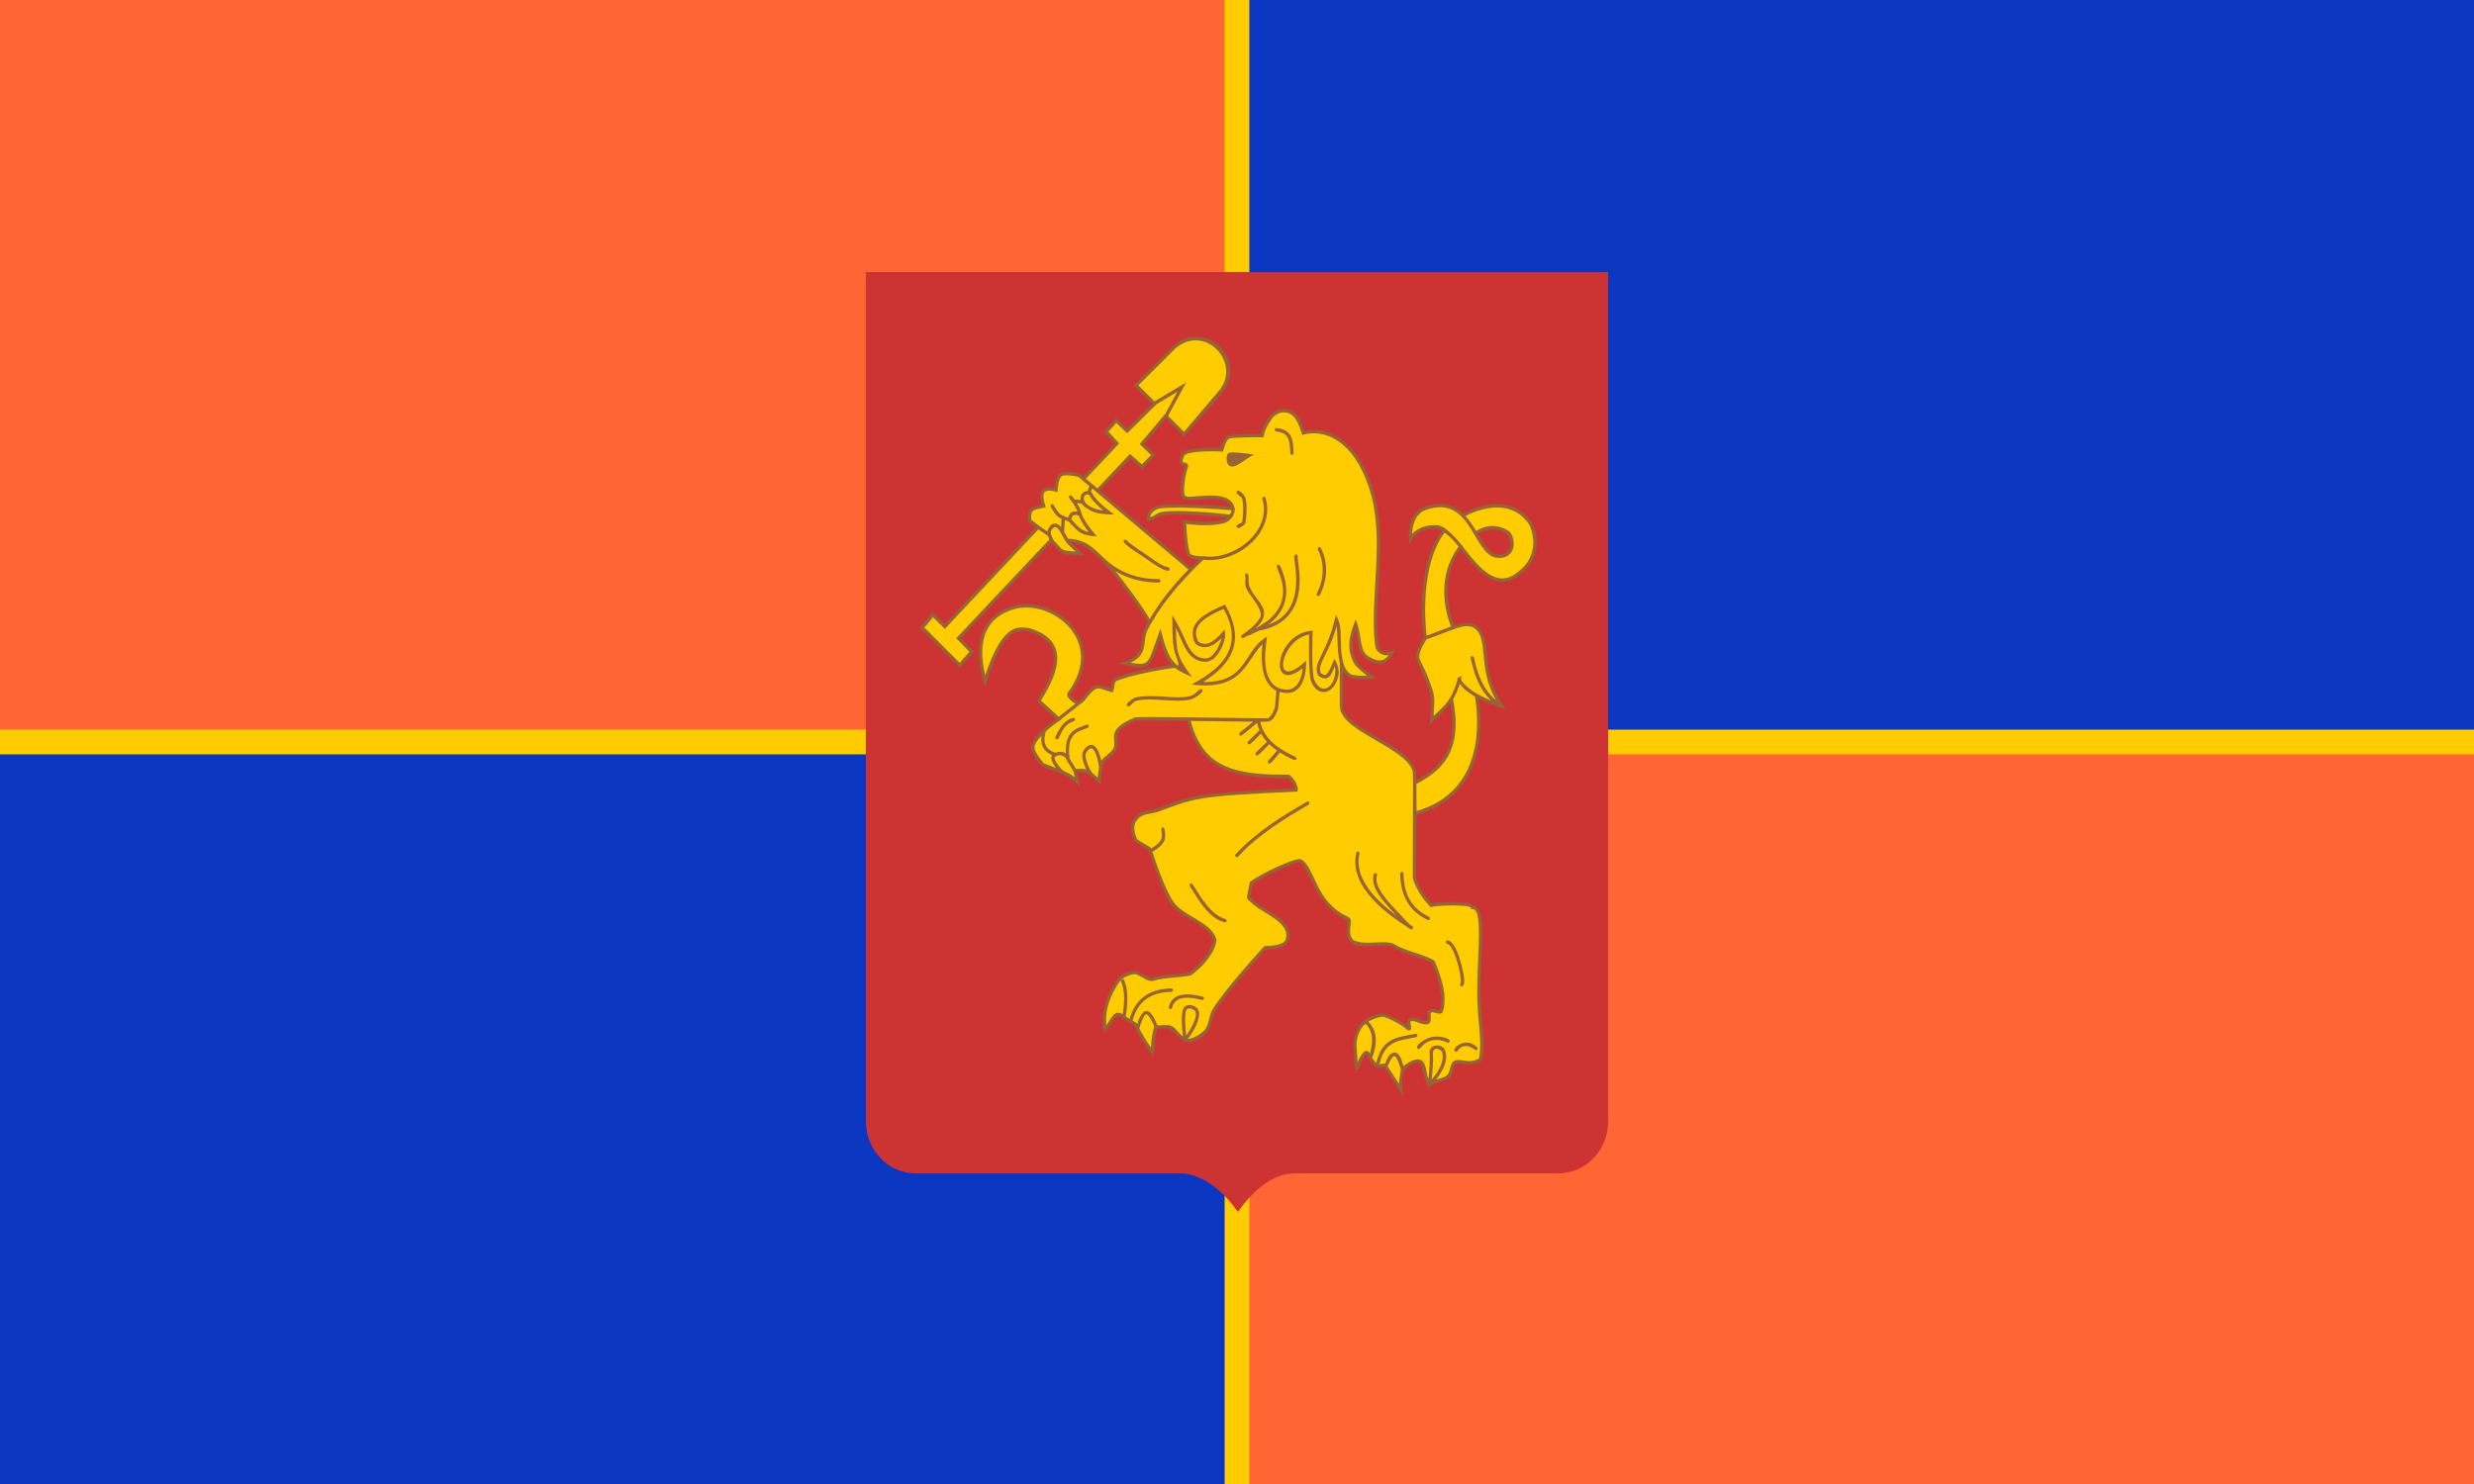 <?xml version="1.0" encoding="UTF-8"?>
<svg xmlns="http://www.w3.org/2000/svg" width="1000px" height="600px">
 <defs>
  <style type="text/css">
   <![CDATA[
    .fil0 {fill:#0B36C1}
    .fil3 {fill:#976435}
    .fil1 {fill:#FF6634}
    .fil4 {fill:#CD3333}
    .fil5 {fill:#FFCC00}
   ]]>
  </style>
 </defs>
  <rect class="fil0" width="1000" height="600"/>
  <rect class="fil1" width="500" height="300"/>
  <rect class="fil1" x="500" y="300" width="500" height="300"/>
  <rect class="fil5" x="495" width="10" height="600"/>
  <rect class="fil5" y="295" width="1000" height="10"/>
 <g id="gerb">
  <polygon class="fil3" points="635,125 365,125 365,450 635,450 "/>
  <path class="fil4" d="M609.159 215.886c2.472,3.648 1.663,7.8 -2.515,8.323 -5.254,0.659 -7.728,-6.481 -9.302,-8.327 4.101,-2.483 7.869,-2.477 11.817,0.004z"/>
  <path class="fil4" d="M650.001 110.002l0 343.415c0,11.568 -9.001,20.983 -20.061,20.983l-106.652 0c-9.04,0 -17.353,7.492 -22.891,15.6 -5.016,-7.033 -13.318,-15.599 -23.683,-15.599l-106.652 -0.001c-11.063,0 -20.061,-9.416 -20.061,-20.983l0 -343.415 300.001 0zm-35.108 121.898c9.589,-7.592 5.727,-18.502 4.329,-20.624l0.004 0c-6.769,-10.118 -18.693,-8.583 -27.839,-3.665 -3.489,-3.367 -8.211,-5.255 -15.445,-2.77 -7.889,2.709 -6.428,13.126 -6.181,15.293l1.004 -1.974c0.106,-0.206 2.626,-5.014 10.36,-4.397 0.574,0.233 1.121,0.508 1.654,0.814 -10.636,14.512 -7.917,39.371 -7.342,43.261l-0.013 -0.009c-6.116,9.709 -1.964,8.002 2.425,21.763 1.114,3.49 0.268,9.091 0.142,13.208 2.743,-2.714 5.975,-5.249 8.283,-8.42 3.37,19.466 -4.778,26.176 -13.792,31.039 -0.027,-1.246 -0.053,-2.399 -0.087,-3.419 -1.111,-5.476 -8.437,-9.72 -15.51,-13.826 -6.821,-3.958 -13.873,-8.054 -13.99,-12.647l0 -14.2c1.723,2.878 3.477,3.308 7.532,3.308 3.81,0 3.553,-0.15 5.929,-0.425 -2.29,-1.583 -6.872,-4.585 -8.106,-7.096 -1.997,-4.059 -2.122,-7.674 -0.331,-12.834 1.055,4.38 0.343,9.879 4.852,12.477 5.758,3.317 8.213,1.833 11.282,-4.123 -1.1,0.391 -2.344,0.919 -3.484,0.919 -1.984,0 -3.232,-1.345 -3.391,-2.604 -2.395,-18.785 4.049,-42.169 -2.006,-62.443 -6.593,-22.071 -19.377,-26.184 -27.937,-24.329 -1.375,-4.017 -3.21,-8.841 -8.288,-8.841 -2.139,0 -4.269,1.051 -5.557,2.739 -2.621,3.433 -3.537,5.947 -3.702,7.31 -4.548,0 -12.152,0.073 -13.437,0.715 -1.514,0.749 -2.538,3.761 -2.914,5.05 -7.039,-0.354 -14.979,0.069 -16.006,2.765 -1.533,4.023 -0.031,3.932 1.547,4.63 -1.285,3.459 -2.122,10.283 -1.196,12.378 1.697,3.84 16.5,-2.735 19.767,3.984 -5.296,-0.803 -24.132,-1.271 -28.538,-0.754 -1.891,0.215 -5.459,1.701 -5.402,5.769l0.008 0.764c7.976,-0.946 -1.172,-4.804 32.422,-1.326 -2.916,2.411 -14.167,1.543 -17.87,0.79 0.242,5.796 0.833,11.408 1.59,13.942 0.457,1.525 2.953,2.024 4.8,2.178 -1.028,0.983 -2.067,1.997 -3.117,3.051l-36.728 -30.953 12.201 -12.944 4.826 4.232 5.512 -5.691 -4.625 -4.521 8.708 -10.276 7.4 7.387 14.923 -17.091c12.002,-14.74 -7.59,-30.855 -19.362,-19.617l-15.965 15.96 7.474 7.47 -10.148 10.023 -4.37 -4.263 -4.997 5.461 4.311 4.762 -12.618 13.437 -1.474 -1.166c-0.656,-0.175 -6.442,-1.675 -8.355,0.168 -1.239,1.189 -1.681,4.082 -1.828,5.517 -5.563,-1.003 -6.544,1.775 -5.256,6.837 -5.367,1.22 -5.79,1.994 -5.388,7.212l0.438 -0.11c0.543,0.48 1.403,1.193 2.572,2.08l-36.716 39.083 -4.86 -4.768 -5.216 6.28 16.165 16.162 5.724 -6.506 -5.296 -5.466 36.49 -38.722c5.17,5.777 3.993,4.657 13.576,5.361l-5.738 -5.434c5.23,0.521 8.551,3.43 12.386,7.253 8.173,8.548 17.785,23.223 18.898,25.098 -1.631,2.911 -2.202,3.948 -2.559,7.313 -0.683,6.444 -2.689,7.128 -9.235,9.43 12.513,2.928 12.312,2.644 16.678,-9.808 1.168,4.141 2.134,7.527 4.749,10.274 -6.609,0.887 -19.148,3.319 -23.207,5.509 -1.426,0.765 -1.114,2.649 -1.492,4.017 -5.66,-1.639 -6.123,-2.774 -10.931,3.195 -0.673,0.833 -1.156,1.417 -1.639,1.726l-0.039 -0.06 -0.686 0.315c-1.042,-0.234 -3.256,-2.277 -2.846,-2.828 15.904,-21.381 -6.543,-40.649 -23.375,-35.674 -8.59,2.541 -17.634,9.905 -11.927,30.578l0.595 2.158c6.463,-20.164 10.902,-23.646 17.404,-22.478 5.327,1.5 8.66,3.989 9.912,7.409 2.322,6.345 -2.637,14.956 -6.4,20.837l7.867 7.202c-2.752,1.916 -9.581,7.238 -10.046,11.166 -0.328,2.77 3.835,7.616 4.489,8.003 2.022,1.198 5.725,2.065 8.066,3.067 0,0 0,0 0,0.006 3.2,1.728 4.349,2.418 7.037,5.03l-1.038 -5.694c4.861,0.002 4.658,0.772 9.582,4.997 0,-12.738 3.669,-9.208 6.137,-13.816 1.109,-2.072 -0.11,-5.818 1.111,-7.707 1.094,-1.701 5.529,-3.767 7.175,-4.434 1.071,-0.115 10.33,-0.005 20.505,0.138 5.029,19.668 18.216,23.355 40.619,23.131 1.435,1.417 2.745,3.208 2.842,4.131 -43.416,2.392 -39.223,2.288 -55.931,8.237 -3.341,1.189 -6.608,0.315 -9.27,4.247 -2.516,3.715 0.337,8.765 0.456,8.975l5.572 3.593c0.091,0.119 5.366,16.611 9.198,21.901 1.802,2.486 4.929,4.352 7.956,6.151 3.83,2.281 7.793,4.641 9.045,8.219 -0.654,4.886 -5.481,10.018 -9.496,12.995 -1.716,0.79 -10.842,0.733 -15.151,2.235 -1.185,0.412 -5.37,-2.779 -7.337,-2.779 -2.13,0 -5.867,2.046 -6.286,2.542 -4.626,6.901 -7.115,12.574 -6.154,21.167l0.141 1.27c4.793,-4.111 4.178,-8.198 7.404,-5.953 1.571,1.094 1.131,0.99 3.148,2.117l1.779 0.993c0.506,1.101 2.896,6.133 6.752,11.153l1.059 1.371c0.396,-5.233 0.856,-8.719 1.446,-11.13 4.12,-0.341 4.939,-0.83 7.894,2.396 0.878,0.96 1.78,1.946 2.82,2.505l0.009 0.073c0.496,-0.091 3.358,1.957 8.991,-3.105 2.572,-2.313 2.147,-6.23 3.746,-8.884 4.612,-7.638 18.678,-23.118 20.498,-25.111 1.452,-0.027 6.97,-0.293 8.682,-2.494 1.05,-1.348 1.152,-3.891 0.589,-5.415 -2.135,-5.794 -10.423,-8.011 -14.398,-12.209l-1.085 -0.834c-0.001,-0.005 0.566,-4.887 0.971,-5.52 4.401,-3.397 17.491,-9.054 18.873,-8.766 4.01,1.526 5.58,17.095 18.98,23.259 1.263,0.58 -1.394,6.331 1.867,9.268 3.074,2.769 13.469,0.078 16.557,1.61 2.532,1.664 5.7,2.7 8.77,3.697 2.891,0.948 5.628,1.843 7.46,3.15l0.195 0.507c2.054,5.431 4.609,12.19 2.891,18.261 -1.157,0.619 -5.387,-2.776 -5.008,2.644 0.177,2.543 -0.99,2.003 -3.306,1.078 -3.163,-1.261 -5.131,-1.313 -4.8,2.515 -3.709,-2.792 -9.567,-5.323 -10.736,-4.906 -7.031,1.357 -10.604,5.27 -11.232,12.419l0.725 10.22 1.299 0.193c1.179,-3.278 2.845,-6.28 3.405,-6.38 2.06,2.483 1.617,6.321 7.172,5.306l7.619 11.753c-0.204,-2.66 -0.833,-8.009 0.345,-10.354 0.664,-1.317 4.348,-3.415 5.787,-3.204 2.302,0.309 1.469,5.67 3.816,8.595l-0.717 1.042 1.735 0.013c0.898,-1.832 6.583,-1.865 8.417,-4.344 2.016,-2.726 -0.777,-5.828 5.057,-4.83 1.93,0.33 4.387,0.599 7.402,-1.298 1.844,-8.476 -0.743,-18.794 -0.602,-27.933 0.065,-4.113 0.235,-8.117 0.392,-11.988 0.471,-11.295 0.815,-19.457 -1.611,-21.954 -0.438,-0.458 -0.96,-0.718 -1.55,-0.781 -0.1,-0.123 -0.235,-0.242 -0.398,-0.344 -2.376,-1.533 -12.95,-1.389 -16.506,-0.62 -4.719,-4.768 -6.158,-9.726 -6.339,-10.402 0.018,-1.212 0.198,-13.636 0.211,-25.509 28.048,-7.741 26.74,-35.915 25.076,-46.913 2.62,1.361 7.455,3.177 11.011,4.365 -4.805,-6.976 -6.787,-12.423 -7.482,-20.663 -0.443,-5.216 -0.904,-10.61 -4.311,-13.159 -2.835,-2.121 -7.114,-0.868 -9.13,-0.083 -1.102,-2.937 -5.551,-16.416 0.602,-27.455 0.66,-1.17 1.359,-2.276 2.091,-3.301 6.399,8.34 14.798,18.491 24.463,9.775l0 0.001z"/>
  <path class="fil5" d="M618.134 212.073c0.27,0.53 5.424,11.23 -4.087,18.757 -2.511,2.262 -4.99,3.244 -7.553,2.999 -5.782,-0.546 -11.01,-7.361 -15.222,-12.84 0.028,-0.027 0.045,-0.056 0.066,-0.081 -0.898,-0.757 -6.091,-7.867 -10.011,-8.517 -5.746,-0.497 -8.969,1.796 -10.537,3.475 0.094,-2.857 0.913,-8.108 5.571,-9.713 19.69,-6.782 18.679,20.837 30.437,19.424 6.894,-0.829 5.452,-9.008 3.178,-10.794 -4.414,-2.822 -8.779,-2.85 -13.338,-0.078 -1.244,-2.076 -2.611,-4.222 -4.264,-6.066 8.59,-4.479 19.57,-5.818 25.75,3.424l0.008 0.011z"/>
  <path class="fil5" d="M596.165 281.602c1.652,9.776 3.945,38.449 -23.584,46.296 0,-3.895 -0.022,-7.683 -0.071,-10.932 9.483,-5.028 19.077,-12.328 14.826,-34.202 0,-0.008 -0.006,-0.022 -0.006,-0.031 1.4,-2.406 2.241,-4.727 2.712,-6.276 0.862,1.293 2.609,3.12 6.123,5.146l0 0z"/>
  <path class="fil5" d="M594.961 265.299c0.369,-0.078 0.717,0.151 0.802,0.52 1.315,5.91 3.21,12.523 8.917,17.304 -7.583,-13.376 -2.797,-24.703 -8.598,-29.049 -3.082,-2.308 -8.818,0.507 -8.877,0.535l-0.031 -0.064 -10.696 4.018 0.064 0.041c-0.028,0.04 -2.596,4.011 -2.852,6.279 -0.15,1.28 0.263,2.08 1.163,3.829 0.989,1.93 2.489,4.845 4.269,10.448 0.987,3.103 0.529,6.745 0.331,10.32 3.5,-3.293 5.444,-4.808 7.506,-8.895 1.584,-3.139 2.248,-5.74 2.228,-6.579l1.585 -0.672 -0.227 1.153c0.031,1.324 3.314,4.271 6.827,6.226 1.456,0.803 3.222,1.65 5.365,2.505 -5.174,-4.932 -6.993,-11.335 -8.278,-17.089 -0.083,-0.371 0.143,-0.745 0.506,-0.831l-0.001 0.001z"/>
  <path class="fil5" d="M583.593 215.085c2.709,2.023 3.772,3.098 5.982,5.914 -9.025,12.372 -5.456,26.169 -3.103,32.336l-9.835 3.694c-0.555,-4.698 -2.718,-28.165 7.265,-41.688l-0.407 -0.319c0.035,0.022 0.067,0.045 0.099,0.063l-0.001 0z"/>
  <path class="fil5" d="M582.812 425.065c1.297,3.807 -1.115,7.811 -4.13,11.408 0.337,-2.792 0.712,-7.409 0.509,-11.053 -0.027,-0.444 0.861,-2.707 3.621,-0.356l0 0z"/>
  <path class="fil5" d="M565.492 438.224l-4.645 -7.155c2.277,-4.728 2.991,-6.462 5.272,0.86 0.337,-0.117 -0.644,4.833 -0.627,6.295z"/>
  <path class="fil5" d="M551.964 413.886c3.657,3.628 2.704,8.289 1.845,12.039 -1.866,-2.901 -3.889,0.926 -5.039,3.47l-0.517 -7.231c0.332,-3.707 1.518,-6.418 3.711,-8.278z"/>
  <path class="fil5" d="M513.098 276.996c-3.409,-4.165 -3.409,-11.426 -2.761,-16.572 -6.357,5.811 -7.424,18.143 -26.46,16.572l-2.27 -0.188c8.137,-4.488 14,-8.94 15.8,-15.785 1.173,-4.479 0.23,-9.464 -2.82,-14.818 -5.007,2.14 -9.702,4.617 -10.891,8.113 -0.536,1.563 -0.328,3.227 0.635,5.082 2.693,2.011 5.916,0.717 9.692,-3.748l0.96 -1.139 0.203 1.5c0.416,3.071 -3.071,11.861 -8.203,11.578 -7.211,-0.396 -8.66,-7.773 -11.68,-13.758 0.203,9.082 0.174,11.555 6.475,19.809 -2.591,-1.123 -4.709,-1.929 -6.82,-3.631 -6.305,0.744 -19.91,3.354 -23.92,5.511 -0.681,0.366 -0.273,2.07 -1.284,4.414 -5.983,-1.349 -5.818,-3.669 -10.726,2.456 -0.823,1.03 -1.511,1.935 -2.431,2.304l-7.642 6.064 0.116 0.105c-1.844,1.207 -3.987,2.701 -6.424,4.924l0.057 0.019c-0.712,2.302 -0.699,4.201 0.027,5.627 0.669,1.309 1.965,2.295 3.87,2.926 0.002,0 2.47,-1.081 4.214,0.311 -0.504,-9.431 4.722,-10.248 8.398,-11.705 0.831,-0.33 1.296,0.961 0.482,1.284 -0.403,0.161 -0.817,0.312 -1.247,0.462 -3.608,1.285 -7.341,2.61 -6.096,11.989l2.518 4.198c1.254,0.007 3.082,-0.189 4.22,0.25 -0.726,-1.476 -2.453,-5.457 -1.173,-7.596 1.658,-2.765 4.015,-3.372 5.654,-0.485 0.787,1.376 1.285,3.09 1.593,4.53 1.159,-1.809 3.919,-3.246 4.755,-4.812 2.074,-3.883 -3.846,-7.569 8.995,-12.77l0 0.014c1.336,-0.392 48.406,0.411 53.303,0.411 0.912,0 2.041,-1.504 3.017,-4.032 0.139,-0.443 0.369,-3.054 0.665,-7.163 -1.071,-0.531 -2.01,-1.28 -2.804,-2.25l0.001 -0.001zm-79.094 14.617c-5.469,1.556 -5.37,8.107 -7.07,7.271 -0.331,-0.164 -0.474,-0.578 -0.314,-0.922 1.35,-2.916 3.038,-6.547 7.03,-7.683 0.852,-0.234 1.208,1.09 0.354,1.333l0 0.001zm36.272 -8.557c-3.599,-0.247 -7.315,-0.513 -10.868,0.255 -1.599,0.288 -2.856,3.09 -3.785,2.113 -1.028,-1.08 2.928,-3.364 3.559,-3.476 8.47,-1.509 16.227,1.068 22.161,-0.58 2.141,-0.594 3.707,-3.591 4.606,-2.537 1.043,1.224 -4.048,3.814 -4.264,3.873 -3.803,0.882 -7.669,0.612 -11.408,0.352l0 0z"/>
  <path class="fil5" d="M469.062 205.524c7.052,-0.827 26.02,0.422 28.711,0.774 -0.022,0.566 -0.279,1.188 -0.664,1.765 -5.34,-0.711 -20.719,-2.04 -27.025,-1.152 -2.477,0.35 -3.222,1.674 -5.178,2.167 0.511,-3.097 4.114,-3.548 4.155,-3.553l0 -0.001z"/>
  <path class="fil5" d="M492.12 158.68l-13.534 15.909 -6.456 -6.448 7.319 -13.485 -12.79 7.652 -6.517 -6.515 14.778 -14.738c12.105,-10.827 27.875,6.217 17.2,17.623l0 0z"/>
  <path class="fil5" d="M483.199 409.031c1.017,2.354 -2.134,7.492 -3.742,9.63 -0.356,-3.061 -0.754,-8.285 -0.008,-10.159 0.619,-1.574 3.28,-0.548 3.75,0.529z"/>
  <polygon class="fil5" points="475.895,158.382 471.082,167.245 460.672,179.536 465.232,183.992 461.567,187.778 456.728,183.529 443.574,197.489 438.926,193.577 452.354,179.284 448.033,174.503 451.243,170.992 455.567,175.208 467.556,163.369 "/>
  <path class="fil5" d="M560.566 264.933c-2.743,0 -4.479,-1.956 -4.717,-3.807 -2.413,-18.784 3.984,-42.312 -1.956,-62.212 -6.386,-21.392 -19.035,-25.69 -27.526,-23.061 -1.218,-3.79 -2.708,-9.13 -7.422,-9.13 -2.075,0 -3.689,1.14 -4.501,2.207 -3.09,4.055 -3.515,6.506 -3.458,6.939l-0.517 0.123 0.517 0.407 -0.195 0.347 -0.794 0.041 -0.013 -0.025c-4.631,0 -12.216,0.115 -13.156,0.576 -1.075,0.529 -2.054,3.528 -2.486,5.264 -3.752,-0.276 -14.939,-0.335 -15.765,1.815 -1.62,4.217 0.79,1.402 1.696,3.739l-0.008 0.527c-1.296,3.13 -2.099,9.996 -1.363,11.665 0.935,2.093 17.942,-3.717 20.092,4.885 0.631,2.523 -1.704,5.548 -4.035,6.222 -4.443,1.284 -11.443,0.983 -15.471,0.363 0.247,5.602 0.712,9.387 1.455,11.865 0.35,1.17 4.886,1.279 6.881,1.279l-0.09 0.083c12.009,0.837 26.335,-10.644 22.518,-23.32 -0.256,-0.85 1.026,-1.26 1.279,-0.411 4.18,14.022 -11.685,26.707 -25.117,24.987 -7.333,6.913 -15.568,15.976 -20.993,25.508 -1.65,2.9 -2.28,3.824 -2.639,7.235 -0.478,4.545 -1.377,6.742 -5.804,8.903 6.547,1.168 7.07,0.745 9.741,-7.227l2.342 -6.488c1.591,5.55 2.72,11.702 7.084,14.975 0.555,-1.467 -1.075,-3.839 -1.652,-7.1 -0.783,-4.42 -0.497,-8.946 -0.681,-13.428 1.687,2.646 3.132,5.335 4.393,8.228 2.202,5.057 4.088,9.306 9.128,9.306 3.42,0 5.878,-5.769 6.398,-8.212 -3.826,3.902 -7.385,4.695 -10.316,2.409 -1.306,-1.268 -1.576,-4.808 -0.979,-6.557 1.46,-4.279 7.178,-7.038 12.711,-9.384 7.663,13.088 4.307,23.2 -8.874,31.267 17.502,0.322 16.29,-11.732 24.598,-17.496l1.293 -0.895c-0.99,6.128 -2.37,18.404 5.144,20.991 6.337,2.182 8.734,-2.956 9.25,-8.207 -14.002,11.003 -11.346,-13.592 3.253,-15.069l0.776 -0.078c-0.011,0.22 -0.624,16.063 0.62,19.947 1.107,2.302 2.445,3.524 3.874,3.524 3.493,0 5.419,-5.767 4.384,-8.983 -0.927,2.2 -1.804,4.828 -3.886,4.828 -0.628,0 -2.205,-0.418 -2.83,-1.385 -1.31,-2.609 -0.022,-5.232 1.772,-8.861 1.957,-3.967 3.967,-8.731 5.443,-15.45 1.989,3.711 1.828,5.153 1.988,9.822 0.143,4.183 0.06,11.675 3.946,14.137 0.86,0.544 4.369,0.772 6.681,0.626 -1.807,-1.371 -4.671,-3.733 -5.516,-5.447 -2.783,-5.653 -1.859,-10.421 0.915,-17.315 2.921,7.152 1.078,12.604 5.456,15.124 2.798,1.612 5.569,2.506 7.826,-0.653l-0.692 0.034zm-57.12 -53.665c-0.148,0.913 -3.117,3.152 -3.592,1.733 -0.353,-1.055 2.115,-1.409 2.271,-1.975 0.438,-2.797 0.633,-6.906 0.009,-9.288 -0.247,-0.956 -2.857,-2.118 -2.191,-3.08 0.732,-1.058 3.18,1.556 3.483,2.715 0.78,2.967 0.376,7.615 0.019,9.895zm1.593 -26.445c-2.343,1.424 -7.476,6.176 -8.978,2.321 -0.322,-0.828 -0.541,-3.674 0.745,-4.044 1.943,-0.556 7.227,0.369 10.018,0.635l-1.786 1.088zm10.239 -11.144c0.04,-0.378 0.338,-0.679 0.736,-0.612 6.476,0.713 6.663,5.078 6.88,10.134 0.04,0.894 -1.298,0.959 -1.338,0.064 -0.24,-5.563 -0.581,-8.263 -5.686,-8.825 -0.365,-0.039 -0.631,-0.381 -0.592,-0.761l0 0zm3.737 76.892l-1.404 1.069c-2.249,1.532 -5.126,2.711 -8.793,3.359 -1.632,0.892 -3.441,1.715 -5.424,2.465 -0.617,0.326 -1.117,0.994 -1.585,0.237 -0.438,-0.71 0.47,-1.218 0.97,-1.483 1.767,-1.258 6.03,-4.527 6.809,-7.198 0.591,-2.024 -2.531,-6.214 -4.591,-9.053 -2.784,-3.837 -1.052,-4.994 -1.73,-7.285 -0.26,-0.879 1.642,-2.115 1.415,1.709 -0.456,7.704 12.116,10.912 2.763,19.782l0.925 -0.495c0.547,-0.789 11.759,-5.17 10.078,-17.008 -0.66,-4.649 -3.235,-7.807 -1.993,-8.36 1.043,-0.464 1.976,3.006 2.245,3.802 2.754,8.146 0.857,15.271 -6.145,20.504 11.656,-4.042 12.252,-15.203 10.799,-25.261 -0.309,-2.147 -0.425,-2.957 0.394,-3.139 1.049,-0.247 0.651,0.996 0.93,2.937 0.674,4.655 2.401,16.593 -5.661,23.418l-0.001 0zm14.434 -9.927c-0.4,0.8 -1.587,0.132 -1.18,-0.648 5.052,-9.763 0.493,-17.661 0.444,-17.74 -0.444,-0.744 0.681,-1.498 1.143,-0.722 0.207,0.347 5.007,8.655 -0.407,19.109l0 0.001z"/>
  <path class="fil5" d="M466.551 415.005c-0.731,3.082 -0.94,3.42 -1.369,8.497 -2.125,-2.975 -3.724,-5.855 -4.665,-7.688 0.793,-2.994 2.102,-5.722 2.766,-5.746 0.834,-0.018 2.303,2.445 3.268,4.937l0 0z"/>
  <path class="fil5" d="M597.71 413.144c-0.857,-9.384 -0.667,-14.968 -0.28,-24.266 0.384,-9.226 1.175,-21.492 -2.187,-21.307l-0.569 0.027 -0.115 -0.581c-0.594,-1.239 -12.817,-1.154 -16.247,-0.256 -5.45,-5.304 -7.237,-11.466 -7.265,-11.676l0.123 -38.965c-0.026,-1.457 -0.058,-2.792 -0.096,-3.954 -0.974,-4.744 -8.023,-8.836 -14.847,-12.787 -7.473,-4.343 -14.536,-8.434 -14.668,-13.832l0.005 -17.596c-0.731,-2.884 -0.847,-6.3 -0.958,-9.481 -0.065,-1.949 -0.128,-3.826 -0.344,-5.321 -1.368,5.055 -3.183,8.734 -4.56,11.528 -1.688,3.423 -2.722,5.522 -1.841,7.465 0.686,0.511 1.26,0.777 1.709,0.777 1.384,0 3.006,-4.84 3.804,-6.503 1.873,3.079 2.532,6.091 0.534,9.835 -2.61,4.893 -7.739,4.841 -9.957,-0.804 -1.225,-3.117 -0.8,-18.601 -0.788,-18.906 -11.556,1.964 -15.449,22.992 -2.289,11.552l1.089 -0.947c0.018,1.952 0.034,13.03 -7.708,13.03l0 0c-1.102,0 -2.12,-0.141 -3.054,-0.424 -0.304,4.095 -0.557,6.759 -0.712,7.166 -2.03,5.288 -3.27,4.906 -7.127,4.893 1.678,7.311 7.773,11.241 14.29,14.204 0.261,0.119 2.336,3.643 -6.313,-1.779 -0.595,0.687 -3.544,4.513 -4.205,4.513 -0.568,0 -0.867,-0.728 -0.501,-1.153l3.565 -4.109c-1.135,-0.782 -2.2,-1.636 -3.176,-2.582 -0.689,0.678 -4.24,4.553 -4.897,4.553 -0.595,0 -0.887,-0.771 -0.459,-1.194l4.419 -4.346c-0.904,-1.011 -1.704,-2.121 -2.37,-3.36 -0.673,0.663 -4.139,4.429 -4.775,4.429 -0.593,0 -0.887,-0.774 -0.461,-1.193l4.61 -4.528c-0.409,-0.928 -0.741,-1.925 -0.996,-2.994 -0.823,0.674 -6.019,5.192 -6.57,5.192 -0.625,0 -0.899,-0.84 -0.417,-1.233l5.419 -4.437 -25.24 -0.325c4.909,18.647 17.199,21.953 39.486,21.728 1.015,-0.011 4.713,4.433 3.579,6.848 -42.454,1.911 -40.945,2.695 -56.484,8.213 -3.132,1.114 -6.33,0.36 -8.611,3.729 -1.819,2.692 0.025,6.549 0.435,7.337 0.816,0.885 5.427,2.952 5.683,3.737 4.951,-3.136 4.395,-4.225 4.059,-7.734 -0.047,-0.495 1.16,-1.872 1.419,0.739 0.339,3.465 0.268,5.023 -5.047,8.347 1.293,3.958 5.313,15.806 8.654,20.422 4.07,5.626 14.931,7.799 17.248,14.903l0.032 0.307c-0.627,5.425 -5.88,11.039 -10.179,14.193 -1.463,0.861 -11.269,0.907 -15.396,2.339 -2.223,0.771 -5.478,-2.718 -7.716,-2.711 -1.101,0.004 -4.93,1.463 -5.572,2.46l0.013 0.008 1.172 -0.667c2.564,4.824 1.501,12.451 0.922,15.234l1.59 1.129c2.267,-8.099 7.788,-12.154 16.851,-12.396 0.849,-0.054 0.907,1.359 0.033,1.381 -8.62,0.234 -13.612,3.945 -15.68,11.678 0.697,0.384 1.509,0.611 1.871,1.335 2.571,-8.057 5.659,-6.119 8.204,0.591 7.53,-0.748 5.874,0.706 10.317,4.465 -0.315,-2.614 -0.899,-8.711 0.048,-11.102 1.069,-2.713 5.27,-1.694 6.211,0.489 1.214,2.815 -1.904,8.678 -4.3,11.53 1.978,0.097 4.852,-1.763 6.4,-3.158 2.25,-2.024 1.977,-6.057 3.497,-8.572 5.108,-8.461 20.244,-24.875 21.047,-25.756 1.857,-0.008 6.905,-0.291 8.226,-1.991 0.7,-0.905 0.784,-2.962 0.376,-4.058 -1.915,-5.174 -10.36,-7.804 -14.101,-11.729 -1.779,-1.867 -2.036,0.006 -0.542,-7.253 0.076,-0.37 0.066,-0.769 0.367,-1.01 3.671,-2.949 18.644,-10.13 20.544,-9.033 5.783,3.327 5.528,17.146 18.862,23.204 1.483,0.673 1.276,2.231 1.07,3.731 -0.243,1.787 -0.519,3.807 1.152,5.753 2.91,1.253 6.03,1.08 9.051,0.915 2.593,-0.148 5.046,-0.275 7.199,0.507 2.519,1.631 5.606,2.641 8.594,3.615 2.246,0.736 7.25,2.361 8.159,3.58l0.338 0.892c2.125,5.627 4.772,12.633 2.891,19.191 -0.65,2.262 -4.012,-0.129 -4.786,0.573 -0.893,0.81 2.043,6.933 -5.261,4.016 -5.698,-2.275 -1.454,2.126 -3.364,3.136 -0.142,0.073 -0.508,0.215 -0.947,-0.154 -3.191,-2.721 -9.169,-5.544 -10.315,-5.339 -2.209,0.406 -4.032,1.065 -5.507,2.006 4.33,4.46 3.177,9.976 1.682,14.294 -0.781,-0.291 1.264,2.321 1.628,2.528 -0.04,-0.12 -0.044,-0.252 -0.013,-0.38 2.447,-10.173 8.885,-10.124 15.742,-11.523 0.862,-0.176 1.103,1.176 0.27,1.354 -6.691,1.424 -12.462,1.225 -14.716,10.5 -0.04,0.163 -0.13,0.296 -0.247,0.387l2.439 -0.215c0.742,-1.69 1.524,-4.188 3.694,-4.465 2.3,-0.236 3.278,4.031 3.717,5.516 1.638,-1.514 4.623,-2.953 6.168,-2.752 3.345,0.43 2.741,5.361 3.935,7.881 0.309,-2.633 0.685,-7.063 0.487,-10.69 -0.182,-3.3 4.812,-3.733 6.149,-1.088 1.54,4.173 -0.619,8.336 -3.586,12.082 3.364,-1.13 4.929,-0.834 5.61,-4.238 1.452,-7.241 6.139,-1.018 11.766,-4.282 0.881,-4.349 0.413,-9.439 -0.087,-14.825l-0.002 -0.002zm-111.07 -9.318c-0.092,0.366 -0.456,0.594 -0.819,0.489 -5.344,-1.501 -11.008,-1.683 -12.056,3.145 -0.19,0.875 -1.492,0.567 -1.305,-0.305 1.244,-5.794 7.553,-5.846 13.707,-4.172 0.353,0.096 0.567,0.471 0.472,0.842l0 0zm9.148 -31.41c-0.097,0.374 -0.468,0.574 -0.826,0.483 -6.463,-1.641 -10.335,-8.931 -14.039,-14.622 -0.475,-0.728 0.622,-1.528 1.107,-0.771 3.62,5.657 7.443,12.392 13.289,14.057 0.358,0.103 0.566,0.482 0.469,0.853zm33.158 -47.068c-9.544,5.516 -20.411,12.145 -28.531,21.033 -0.596,0.646 -1.571,-0.302 -0.974,-0.951 8.254,-9.032 19.22,-15.723 28.848,-21.286 0.767,-0.445 1.401,0.781 0.656,1.204l0.001 0zm42.143 50.061c-0.546,0.939 -1.772,-0.227 -2.101,-0.507 -16.062,-10.222 -23.043,-20.343 -20.754,-30.102 0.201,-0.87 1.5,-0.536 1.297,0.325 -1.878,8.024 3.161,16.443 14.987,25.083 -5.52,-5.758 -10.804,-11.641 -9.214,-16.76 0.268,-0.854 1.538,-0.415 1.274,0.424 -1.444,4.635 4.339,10.635 9.926,16.435 1.416,1.473 2.64,3.084 4.352,4.152 0.319,0.202 0.422,0.621 0.233,0.95l0 0zm6.869 -3.829c-0.156,0.351 -0.557,0.497 -0.889,0.343 -7.292,-3.404 -11.024,-9.709 -11.095,-18.724 -0.007,-0.863 1.335,-0.908 1.338,-0.014 0.066,8.551 3.439,14.27 10.311,17.477 0.337,0.156 0.483,0.567 0.337,0.919l-0.001 0zm7.876 49.825c-0.676,0.763 -2.17,-1.289 -6.138,-0.873 -4.949,0.519 -5.465,4.348 -6.663,3.456 -1.433,-1.065 2.983,-4.46 6.523,-4.83 2.839,-0.294 5.486,0.556 6.239,1.27 0.406,0.383 0.039,0.595 0.039,0.977zm0.847 -38.254c-1.116,-1.87 -2.159,-1.359 -2.258,-2.134 -0.162,-1.278 2.531,-1.936 5.145,5.275 0.568,1.565 3.952,12.488 1.213,12.488 -0.731,0 -0.777,-0.843 -0.374,-1.26 0.608,-0.952 -1.161,-10.066 -3.725,-14.368l0 0zm10.422 41.246c-0.842,0.969 -2.191,-1.926 -5.287,-1.413 -2.315,0.384 -2.588,2.733 -3.594,2.176 -1.84,-1.018 4.005,-6.393 8.846,-1.741 0.269,0.261 0.286,0.699 0.034,0.979l0 -0.001z"/>
  <path class="fil5" d="M452.885 396.333c2.204,4.146 1.424,10.887 0.913,13.713 -3.531,-2.169 -4.748,2.096 -6.637,4.519 -0.487,-7.175 1.661,-12.103 5.713,-18.242l0.011 0.011z"/>
  <path class="fil5" d="M444.247 310.243c-0.3,1.443 -0.461,3.053 -0.54,4.178l-2.244 -1.946 0.026 -0.037c-0.704,-0.543 -3.607,-6.189 -2.422,-8.164 3.445,-5.752 5.055,4.917 5.18,5.969l0 0z"/>
  <path class="fil5" d="M445.992 206.424c-9.72,-1.204 -8.989,-7.306 -5.761,-6.435 1.082,2.29 3.883,4.872 5.761,6.435z"/>
  <path class="fil5" d="M435.932 192.835l4.436 3.741 -0.788 1.974c-2.065,0.164 -3.033,1.53 -2.785,3.606l-2.467 -0.203c-0.741,-1.048 -1.311,-2.114 -2.001,-1.53 -1.064,0.9 1.629,2.264 3.226,6.463 -1.978,-0.446 -3.34,0.49 -3.751,2.409 -2.745,-0.928 -3.744,-1.042 -5.91,-5.102 -0.42,-0.789 -1.602,-0.143 -1.175,0.663 1.691,3.194 2.869,4.247 4.365,4.918l-0.187 3.387c-3.027,-3.608 -5.376,0.265 -5.49,1.776 -3.359,-2.18 -5.548,-3.973 -6.566,-4.866 -0.169,-3.896 0.253,-3.8 5.822,-4.961 -1.896,-6.289 -1.045,-7.667 4.791,-6.184 0.097,-1.825 0.413,-5.167 1.508,-6.215 1.028,-0.978 4.76,-0.452 6.972,0.123l0 0.001z"/>
  <path class="fil5" d="M436.844 210.135c0.678,1.298 1.324,2.538 3.294,5.039 -3.814,-0.777 -4.957,-3.133 -7.096,-5.096 0.176,-1.948 1.28,-2.251 2.913,-1.628l0.889 1.685z"/>
  <path class="fil5" d="M434.658 284.503l-6.706 5.326 -7.191 -6.582c3.794,-6.011 8.301,-14.517 5.897,-21.08 -1.407,-3.857 -5.047,-6.635 -10.926,-8.282l-0.438 -0.045c-4.567,-0.467 -10.2,-1.03 -17.07,19.154 -3.405,-14.435 0.482,-23.404 11.572,-26.678 14.966,-4.427 37.416,12.663 21.942,33.505 -1.35,1.819 1.415,3.81 2.92,4.682z"/>
  <path class="fil5" d="M433.962 311.965l0.412 2.268c-1.456,-1.129 -2.97,-1.932 -4.501,-2.587 -0.672,-0.359 -4.687,-4.759 -3.282,-5.717 1.637,-1.117 3.764,-0.579 4.489,1.277l2.882 4.759z"/>
  <path class="fil5" d="M441.453 197.489l-0.527 1.33c0.28,0.174 0.43,0.397 0.506,0.561 1.583,3.387 7.324,7.47 8.953,8.661 -1.84,-0.048 -7.18,-0.066 -9.555,-1.669 -1.083,-0.731 -2.327,-1.048 -3.42,-2.519 -0.344,-0.462 -1.581,-0.383 -2.117,-0.443 3.319,5.372 -0.181,3.611 7.993,13.455 -5.493,-0.345 -6.979,-1.303 -9.841,-4.431 -0.351,-0.383 -1.375,-1.629 -1.756,-1.629l-0.004 -0.096 -1.276 -0.439 -0.256 4.663 -0.058 -0.006 1.532 2.836c6.639,0.376 9.632,2.954 14.57,7.867 6.083,5.735 13.352,8.522 22.172,8.522 0.882,0 0.879,1.382 0,1.382 -6.65,0 -12.449,-1.528 -17.558,-4.645 2.793,3.399 11.121,14.399 13.918,19.445 4.652,-7.982 10.214,-14.503 15.654,-20.041l-38.928 -32.804 -0.001 0.001zm31.315 32.695c-0.461,2.646 -9.829,-4.636 -11.512,-5.676 -10.584,-6.543 -6.322,-6.507 -5.937,-6.1 1.89,1.991 6.813,4.951 9.732,7.052 2.404,1.728 4.889,3.514 7.178,3.925 0.452,0.079 0.54,0.431 0.54,0.8z"/>
  <path class="fil5" d="M433.063 221.425c-2.353,-2.157 -2.291,-2.394 -3.612,-4.834 -1.097,-2.028 -2.713,-5.427 -4.554,-2.107 -0.576,1.038 0.556,3.542 1.444,4.455 3.463,3.56 2.098,3.617 8.43,4.074 -0.703,-0.663 -1.256,-1.169 -1.708,-1.586l0 -0.001z"/>
  <path class="fil5" d="M426.841 310.498l-4.851 -1.841c-1.622,-1.782 -4.016,-5.069 -3.83,-6.627 0.158,-1.357 1.297,-2.986 2.797,-4.576 -0.536,3.666 0.875,6.387 4.304,7.865 -0.952,1.376 0.496,3.752 1.581,5.179l-0.001 0z"/>
  <path class="fil5" d="M423.63 216.699l-3.94 -2.65 -37.769 40.215 -4.799 -4.707 -3.481 4.191 14.265 14.261 3.937 -4.47 -5.326 -5.499 37.649 -39.961c-0.214,-0.433 -0.399,-0.904 -0.536,-1.38l0 0.001z"/>
 </g>
</svg>
